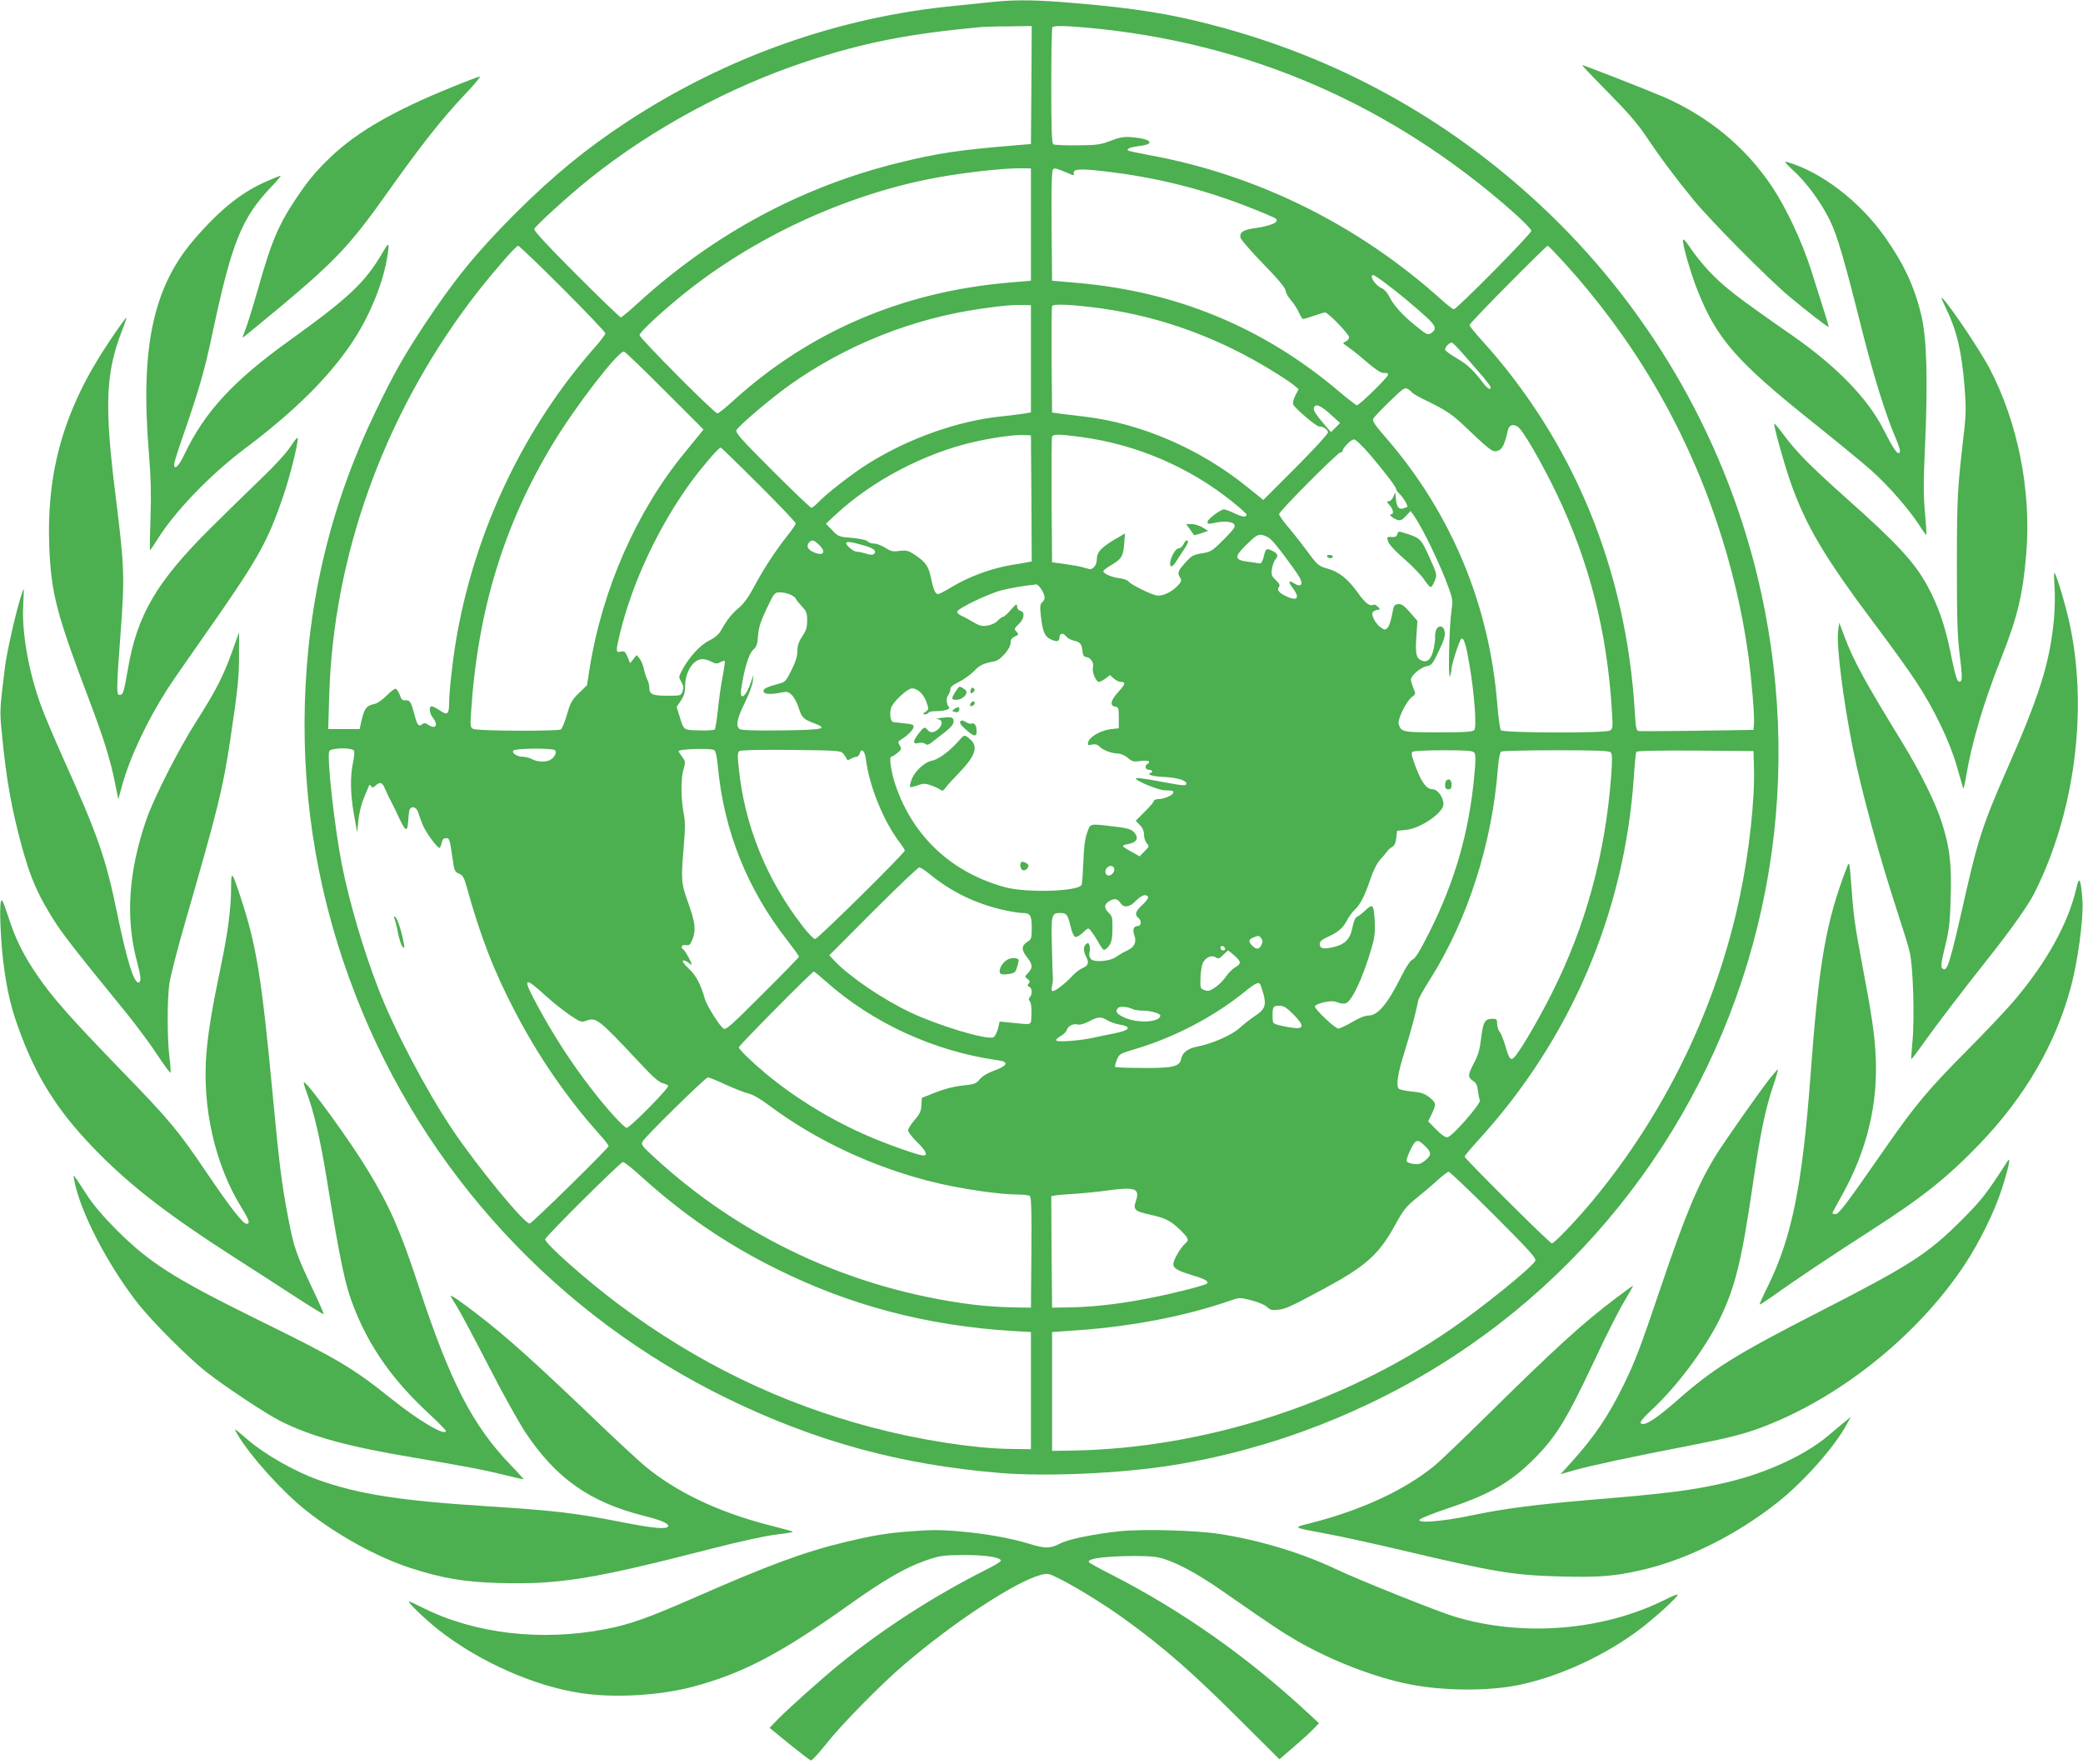 <?xml version="1.0" standalone="no"?>
<!DOCTYPE svg PUBLIC "-//W3C//DTD SVG 20010904//EN"
 "http://www.w3.org/TR/2001/REC-SVG-20010904/DTD/svg10.dtd">
<svg version="1.0" xmlns="http://www.w3.org/2000/svg"
 width="1280pt" height="1084pt" viewBox="0 0 1280 1084"
 preserveAspectRatio="xMidYMid meet">
<g transform="translate(0,1084) scale(0.1,-0.1)"
fill="#4caf50" stroke="none">
<path d="M6110 10829 c-47 -5 -157 -16 -245 -25 -713 -69 -1404 -314 -2010
-711 -257 -169 -455 -332 -691 -567 -239 -240 -370 -401 -559 -686 -128 -195
-183 -292 -294 -522 -277 -573 -420 -1164 -438 -1808 -16 -615 88 -1211 314
-1790 422 -1082 1238 -1965 2286 -2475 541 -263 1064 -406 1675 -456 283 -23
738 -3 1052 47 608 96 1211 329 1732 670 1033 675 1737 1760 1938 2985 99 599
73 1225 -75 1825 -213 865 -677 1655 -1328 2262 -573 535 -1250 908 -2007
1106 -274 72 -483 105 -845 136 -241 21 -364 23 -505 9z m228 -511 l-3 -363
-85 -7 c-361 -30 -482 -48 -727 -108 -594 -146 -1134 -436 -1598 -858 -55 -51
-105 -92 -110 -92 -6 0 -129 119 -274 264 -176 176 -262 269 -258 279 8 20
214 208 342 310 382 306 860 564 1330 719 351 116 626 170 1065 211 19 2 99 5
178 5 l142 2 -2 -362z m342 352 c987 -89 1869 -471 2618 -1133 61 -54 112
-106 112 -115 0 -19 -458 -482 -476 -482 -7 0 -41 26 -76 58 -513 462 -1139
771 -1807 891 -63 12 -117 23 -120 27 -10 10 20 21 72 27 100 12 72 44 -48 54
-49 4 -73 0 -130 -22 -62 -24 -85 -27 -205 -28 -74 -1 -141 2 -147 6 -10 6
-13 90 -13 361 0 194 3 356 7 359 9 10 80 9 213 -3z m-345 -1210 l0 -345 -140
-12 c-652 -56 -1226 -303 -1692 -728 -45 -41 -87 -75 -95 -75 -18 0 -478 462
-478 481 0 15 99 110 229 218 423 353 973 619 1521 735 195 41 477 74 605 72
l50 -1 0 -345z m228 316 c36 -16 38 -16 35 1 -4 26 46 28 208 8 310 -37 594
-109 879 -222 77 -30 146 -60 153 -65 28 -23 -22 -45 -145 -63 -56 -9 -78 -26
-70 -56 4 -13 68 -87 142 -163 89 -91 135 -147 135 -161 0 -12 15 -39 34 -61
19 -22 41 -57 49 -77 9 -20 20 -37 25 -37 5 0 35 9 67 20 32 11 62 20 68 20
18 0 147 -133 147 -152 0 -10 -10 -22 -21 -27 -21 -7 -20 -9 12 -31 19 -13 50
-37 70 -54 105 -90 134 -110 156 -108 14 2 23 -2 23 -10 0 -15 -176 -188 -192
-188 -5 0 -51 35 -102 78 -468 400 -1011 624 -1631 675 l-140 12 -3 339 c-2
253 1 342 10 347 11 7 20 5 91 -25z m-3106 -708 c145 -145 263 -269 263 -276
0 -7 -30 -48 -68 -90 -426 -484 -722 -1100 -841 -1747 -24 -128 -51 -358 -51
-430 0 -74 -10 -83 -56 -51 -21 14 -44 26 -51 26 -19 0 -15 -42 7 -70 35 -45
18 -74 -26 -45 -19 13 -29 14 -39 5 -21 -17 -31 -6 -45 47 -23 89 -30 102 -57
100 -20 -2 -27 5 -36 32 -7 19 -18 36 -25 39 -6 2 -32 -17 -56 -42 -25 -25
-57 -48 -73 -51 -55 -12 -65 -27 -87 -127 l-6 -28 -97 0 -96 0 6 208 c26 851
331 1706 865 2417 104 139 281 345 296 345 6 0 129 -118 273 -262z m6144 170
c431 -471 749 -1010 949 -1607 90 -266 157 -549 194 -821 19 -140 39 -376 34
-420 l-3 -35 -345 -5 c-190 -3 -352 -3 -361 -2 -14 3 -18 23 -23 115 -52 876
-377 1666 -945 2291 -39 43 -71 83 -71 89 0 12 470 487 481 487 3 0 44 -42 90
-92z m-1085 -140 c79 -59 175 -139 252 -209 56 -52 62 -72 26 -96 -20 -13 -27
-10 -96 46 -82 66 -137 128 -164 184 -10 20 -29 41 -45 47 -38 16 -79 80 -50
80 4 0 39 -23 77 -52z m-2181 -463 l0 -329 -40 -7 c-22 -4 -88 -12 -146 -18
-265 -28 -563 -134 -808 -286 -97 -60 -263 -188 -315 -244 -17 -17 -35 -31
-40 -31 -6 0 -115 104 -241 230 -197 197 -228 233 -219 248 20 32 208 191 319
271 351 251 763 415 1190 475 132 19 184 23 250 22 l50 -1 0 -330z m433 310
c370 -52 728 -183 1059 -389 51 -31 106 -68 123 -82 l30 -25 -20 -39 c-11 -21
-17 -46 -14 -54 9 -23 141 -136 159 -136 27 0 55 -19 55 -38 0 -9 -89 -106
-198 -215 l-199 -199 -104 84 c-289 232 -649 387 -994 428 -55 6 -122 15 -150
18 l-50 7 -3 320 c-1 176 0 326 3 334 6 16 124 10 303 -14z m2237 -296 c39
-45 89 -103 113 -130 23 -28 42 -54 42 -59 0 -21 -20 -8 -51 33 -59 77 -93
108 -161 148 -38 22 -68 45 -68 51 0 18 31 47 43 42 7 -2 44 -41 82 -85z
m-4921 -209 l239 -239 -24 -30 c-13 -16 -55 -67 -92 -113 -294 -357 -506 -839
-583 -1321 l-17 -108 -50 -48 c-43 -42 -52 -59 -73 -132 -14 -46 -30 -87 -37
-91 -19 -12 -515 -10 -539 3 -18 10 -19 17 -13 107 41 624 203 1153 505 1650
142 233 396 562 434 562 6 0 119 -108 250 -240z m4591 -10 c4 -6 34 -24 68
-41 156 -76 177 -91 288 -197 135 -128 146 -135 180 -119 23 12 37 43 54 120
7 34 29 44 59 27 30 -15 144 -212 240 -410 202 -421 312 -852 341 -1337 7
-105 6 -112 -13 -122 -31 -17 -656 -15 -669 2 -6 6 -15 77 -22 157 -48 611
-281 1172 -678 1633 -75 86 -92 111 -84 125 5 9 50 57 100 105 79 77 92 87
110 78 11 -6 23 -16 26 -21z m-500 -135 l60 -54 -28 -28 -28 -28 -31 35 c-62
72 -80 100 -74 115 10 27 40 15 101 -40z m-1837 -517 l2 -388 -22 -4 c-13 -3
-54 -10 -93 -16 -130 -21 -267 -71 -379 -138 -37 -23 -74 -42 -82 -42 -17 0
-28 26 -44 102 -13 67 -33 95 -97 138 -43 28 -53 30 -96 25 -41 -6 -53 -3 -87
19 -22 14 -53 26 -69 26 -16 0 -34 6 -40 14 -7 8 -44 16 -95 21 -81 6 -85 8
-122 47 l-39 40 57 53 c226 211 548 380 855 450 110 25 244 44 298 42 l50 -2
3 -387z m304 377 c339 -45 665 -184 931 -398 48 -39 87 -74 87 -78 0 -19 -22
-17 -72 6 -29 14 -59 25 -66 25 -22 0 -102 -60 -102 -77 0 -12 6 -14 33 -8 60
15 119 12 131 -7 9 -15 -1 -29 -64 -93 -71 -71 -79 -76 -134 -85 -53 -8 -64
-15 -102 -57 -47 -52 -50 -63 -32 -93 11 -17 8 -24 -17 -51 -34 -35 -82 -59
-120 -59 -28 0 -164 66 -180 87 -6 8 -31 17 -55 20 -49 6 -100 28 -100 43 0 5
20 21 44 35 67 39 78 56 84 131 l5 66 -29 -17 c-115 -65 -144 -94 -144 -143 0
-35 -25 -65 -49 -58 -9 2 -27 8 -40 11 -13 4 -61 13 -105 19 l-81 11 -3 380
c-1 209 0 386 3 392 6 16 44 16 177 -2z m1775 -107 c94 -110 163 -201 163
-215 0 -5 9 -18 21 -29 21 -19 53 -73 47 -79 -2 -1 -12 -5 -24 -9 -28 -8 -42
9 -46 59 l-4 40 -12 -27 c-6 -16 -19 -28 -28 -28 -15 0 -14 -3 4 -23 24 -25
29 -57 10 -57 -18 0 12 -26 40 -35 17 -5 29 0 51 24 l29 31 20 -27 c56 -81
165 -307 217 -453 21 -59 23 -72 14 -135 -14 -94 -21 -426 -9 -400 5 11 9 30
9 42 1 32 50 181 61 188 15 9 29 -36 50 -161 30 -175 45 -380 30 -399 -10 -12
-47 -15 -221 -15 -221 0 -229 2 -244 51 -9 27 47 141 81 166 24 18 25 19 9 55
-8 21 -15 44 -15 52 0 24 59 75 95 82 31 5 38 14 69 78 43 88 49 111 42 142
-9 34 -43 32 -53 -3 -4 -16 -6 -34 -4 -41 1 -7 -3 -38 -9 -68 -14 -64 -39 -89
-76 -72 -32 15 -38 43 -30 152 l6 91 -46 53 c-37 42 -52 52 -73 50 -24 -3 -27
-9 -37 -66 -6 -35 -19 -71 -27 -79 -14 -15 -18 -15 -41 1 -30 19 -60 72 -52
91 2 7 15 15 27 17 22 3 22 4 5 21 -10 9 -22 15 -27 11 -20 -12 -50 10 -93 71
-63 88 -118 132 -188 151 -58 17 -61 20 -130 113 -39 53 -93 121 -120 152 -26
31 -48 63 -48 70 0 17 360 379 377 379 7 0 13 4 13 9 0 18 52 71 70 71 11 0
51 -39 97 -92z m-3755 -185 c126 -125 228 -233 228 -239 0 -6 -23 -40 -51 -75
-72 -90 -151 -211 -206 -316 -33 -62 -62 -102 -93 -128 -43 -35 -75 -77 -112
-143 -10 -19 -37 -42 -72 -59 -57 -29 -127 -107 -167 -186 -19 -36 -19 -39 -2
-67 13 -23 15 -36 7 -57 -9 -28 -11 -28 -94 -28 -91 0 -110 9 -110 51 0 14 -6
37 -14 52 -7 15 -16 44 -20 64 -4 20 -15 47 -25 60 l-19 23 -20 -25 -20 -25
-16 39 c-14 33 -19 37 -41 32 -31 -8 -32 1 -6 109 77 320 244 673 448 948 74
98 160 197 172 197 3 0 108 -102 233 -227z m3147 -337 c27 -23 147 -183 176
-233 26 -44 9 -64 -30 -39 -37 25 -42 13 -11 -27 46 -61 29 -84 -40 -51 -45
21 -60 40 -45 57 8 10 4 20 -19 42 -26 25 -29 33 -24 69 4 23 13 48 20 57 21
24 17 37 -17 54 -37 19 -41 16 -54 -38 -7 -27 -16 -41 -25 -39 -7 2 -38 6 -68
10 -88 11 -90 30 -12 106 58 56 69 63 95 59 17 -3 41 -15 54 -27z m-2777 -33
c47 -45 30 -72 -30 -47 -37 15 -49 38 -32 59 18 21 30 19 62 -12z m261 0 c72
-19 97 -37 79 -55 -9 -9 -21 -9 -50 0 -22 7 -48 12 -58 12 -18 0 -64 37 -64
52 0 12 23 10 93 -9z m1107 -275 c24 -40 25 -61 4 -79 -12 -10 -14 -25 -9 -73
11 -102 23 -134 55 -151 39 -20 60 -19 60 4 0 30 21 36 39 13 9 -12 31 -24 48
-28 40 -8 50 -20 55 -64 2 -27 8 -36 26 -38 26 -4 46 -36 38 -65 -7 -26 19
-87 37 -87 8 0 26 10 41 21 l27 21 23 -21 c12 -11 32 -21 44 -21 32 0 27 -15
-18 -64 -45 -49 -52 -83 -17 -88 20 -3 22 -8 22 -68 l0 -65 -53 -6 c-60 -8
-126 -46 -135 -79 -5 -19 -2 -21 23 -15 20 4 33 1 47 -13 21 -22 75 -42 114
-42 15 0 41 -12 59 -26 27 -24 36 -26 80 -20 47 6 66 -3 40 -19 -18 -11 -11
-35 10 -35 11 0 20 -4 20 -10 0 -5 -5 -10 -12 -10 -8 0 -9 -3 -2 -10 6 -6 44
-12 85 -14 83 -4 139 -21 139 -41 0 -15 -21 -13 -145 10 -108 21 -165 28 -165
21 0 -14 136 -70 175 -72 53 -2 55 -2 55 -14 0 -15 -56 -40 -90 -40 -16 0 -30
-5 -30 -12 0 -6 -25 -36 -56 -66 l-55 -55 25 -26 c18 -18 26 -38 26 -61 0 -18
8 -42 17 -52 16 -18 15 -20 -14 -49 l-30 -31 -51 29 c-29 15 -52 31 -52 34 0
4 15 10 34 13 43 8 61 28 47 54 -18 34 -37 42 -132 53 -159 19 -148 21 -169
-39 -13 -37 -20 -90 -23 -181 -3 -71 -7 -134 -11 -139 -25 -40 -338 -49 -468
-14 -329 89 -567 311 -675 627 -26 76 -41 175 -27 175 5 0 22 10 38 23 26 21
27 25 15 46 -12 21 -12 24 5 35 40 24 74 57 79 75 4 17 -2 21 -52 26 -31 3
-63 7 -71 8 -17 2 -25 46 -15 85 9 36 100 122 129 122 35 0 72 -35 89 -84 15
-43 15 -45 -6 -60 -18 -12 -19 -15 -5 -15 9 -1 20 4 23 9 3 6 21 10 39 10 56
0 97 11 88 24 -17 21 -20 55 -6 73 7 10 14 27 14 38 0 14 15 27 53 45 28 14
70 44 92 66 37 38 53 46 128 61 36 7 97 78 97 113 0 19 7 30 26 39 25 11 25
13 10 30 -15 16 -14 19 14 46 35 34 40 74 10 82 -12 3 -20 14 -20 27 -1 18 -6
15 -38 -21 -21 -24 -42 -43 -48 -43 -6 0 -21 -11 -33 -24 -13 -14 -39 -26 -63
-30 -33 -5 -48 -2 -87 21 -25 15 -59 34 -74 40 -16 7 -27 18 -25 25 6 21 196
112 273 131 58 15 138 28 213 36 7 0 21 -14 32 -31z m-1540 -33 c17 -9 30 -19
30 -23 0 -4 16 -25 35 -45 31 -33 35 -43 35 -90 0 -41 -6 -61 -30 -97 -22 -33
-30 -57 -30 -90 0 -31 -11 -67 -36 -117 -33 -67 -39 -74 -77 -84 -78 -21 -98
-31 -95 -48 4 -17 43 -20 111 -6 32 7 42 4 62 -15 14 -13 33 -48 42 -77 19
-62 31 -73 96 -97 90 -34 57 -41 -203 -44 -170 -2 -247 1 -256 9 -24 20 -15
63 32 159 26 52 48 112 50 135 l4 40 -14 -43 c-31 -94 -73 -125 -61 -44 17
118 47 217 73 239 21 18 26 32 30 85 3 49 14 85 52 166 49 102 49 102 85 102
20 0 49 -7 65 -15z m-488 -411 c26 -13 35 -14 54 -3 13 7 26 10 28 8 2 -2 -4
-47 -14 -99 -10 -52 -23 -144 -29 -205 -6 -60 -15 -113 -19 -117 -5 -5 -48 -8
-97 -6 -98 3 -92 -1 -120 89 l-17 55 26 39 c19 28 26 51 26 89 1 89 50 166
108 166 13 0 37 -7 54 -16z m-2196 -548 c3 -8 0 -41 -7 -73 -18 -85 -16 -194
6 -318 l20 -110 7 73 c4 39 17 96 29 125 11 28 25 63 31 76 7 20 11 22 18 11
7 -12 12 -11 28 3 28 25 41 21 58 -20 9 -21 24 -54 35 -73 10 -19 30 -60 44
-90 47 -101 58 -108 63 -38 1 24 5 53 7 66 8 32 40 28 53 -5 5 -16 17 -49 27
-75 15 -44 90 -148 106 -148 3 0 9 14 13 30 4 21 11 30 26 30 22 0 24 -6 40
-119 12 -85 14 -89 45 -101 17 -7 27 -24 39 -67 89 -320 169 -526 301 -779
141 -273 326 -540 518 -753 31 -34 57 -68 57 -73 0 -13 -468 -472 -485 -476
-29 -7 -323 351 -474 576 -162 241 -358 614 -454 862 -93 239 -179 531 -226
766 -44 222 -93 658 -78 698 9 22 145 24 153 2z m1233 5 c16 -11 0 -45 -29
-61 -27 -14 -81 -12 -110 5 -14 8 -39 14 -56 15 -36 0 -70 22 -60 38 9 14 233
16 255 3z m980 0 c9 -6 17 -43 23 -107 37 -390 180 -748 426 -1062 39 -51 72
-96 72 -100 0 -4 -101 -108 -225 -231 -201 -201 -226 -223 -241 -210 -27 22
-101 141 -112 179 -25 91 -55 147 -100 189 -30 28 -42 46 -34 49 7 2 22 -4 33
-14 10 -9 19 -14 19 -10 0 12 -39 84 -50 91 -21 13 -10 32 14 28 21 -4 27 1
40 32 24 58 19 104 -24 225 -45 125 -46 141 -28 353 9 107 9 153 -1 200 -17
92 -18 215 -1 269 13 45 13 49 -8 77 -12 17 -22 32 -22 35 0 14 198 20 219 7z
m793 -22 c9 -11 18 -25 21 -32 3 -9 9 -9 26 1 11 6 27 12 35 12 7 0 16 9 19
21 10 36 32 15 38 -37 21 -168 111 -386 211 -515 15 -20 28 -41 28 -45 0 -16
-535 -544 -551 -544 -9 0 -43 35 -76 78 -222 286 -357 619 -393 969 -9 80 -8
100 3 108 9 6 126 9 318 7 287 -3 305 -4 321 -23z m3877 7 c9 -11 10 -44 1
-138 -32 -349 -118 -649 -275 -963 -57 -114 -87 -163 -103 -170 -16 -7 -40
-43 -74 -110 -81 -163 -142 -235 -197 -235 -23 0 -58 -14 -102 -40 -37 -22
-76 -40 -85 -40 -20 0 -144 117 -144 136 0 7 24 18 54 25 43 9 61 9 85 0 16
-7 39 -10 50 -6 38 12 103 150 158 335 20 68 24 101 21 165 -6 108 -11 115
-57 72 -20 -19 -43 -37 -52 -40 -10 -3 -20 -27 -28 -64 -14 -74 -45 -106 -119
-123 -61 -14 -82 -9 -82 20 0 16 14 27 53 45 63 29 91 54 116 103 10 20 31 48
46 62 34 32 61 84 96 188 18 54 40 97 62 122 19 20 38 44 43 51 5 8 18 19 29
25 14 8 22 25 25 55 l5 44 57 6 c90 10 228 105 228 158 0 42 -36 91 -65 91
-38 0 -68 39 -105 136 -26 70 -30 88 -19 95 8 5 93 9 190 9 141 0 179 -3 188
-14z m840 0 c8 -10 9 -49 1 -151 -36 -475 -157 -917 -363 -1326 -75 -150 -183
-336 -223 -385 -29 -37 -39 -28 -64 61 -11 37 -26 75 -35 85 -8 9 -15 31 -15
48 0 28 -3 32 -28 32 -48 0 -58 -18 -70 -117 -9 -73 -18 -106 -46 -158 -37
-71 -38 -85 -1 -109 16 -11 24 -27 27 -58 3 -24 8 -50 12 -59 8 -19 -170 -223
-199 -227 -13 -2 -38 15 -70 48 l-49 50 22 45 c29 61 28 68 -15 103 -31 23
-51 30 -107 35 -38 4 -74 11 -80 17 -19 19 -7 96 38 237 37 120 63 217 82 308
2 11 33 67 70 125 233 368 384 838 419 1305 4 50 12 93 19 97 6 4 158 8 337 8
265 0 329 -3 338 -14z m879 -96 c6 -188 -29 -511 -84 -775 -141 -685 -458
-1342 -909 -1885 -99 -119 -234 -260 -249 -260 -13 0 -536 521 -536 533 0 5
38 50 84 101 566 619 900 1398 956 2234 5 78 12 147 15 152 4 7 136 9 363 8
l357 -3 3 -105z m-3932 -615 c7 -18 -13 -45 -33 -45 -19 0 -28 27 -13 45 16
19 39 19 46 0z m-1137 -33 c138 -114 294 -189 474 -227 38 -8 83 -15 101 -15
47 0 56 -15 56 -92 0 -61 -2 -69 -25 -84 -39 -25 -40 -49 -6 -93 37 -46 39
-67 9 -99 -22 -23 -23 -24 -4 -37 15 -11 16 -17 7 -29 -9 -11 -8 -15 4 -20 18
-6 20 -47 3 -64 -8 -8 -8 -15 1 -26 7 -9 11 -39 9 -78 -3 -72 11 -65 -124 -52
l-71 7 -11 -46 c-7 -24 -19 -47 -28 -51 -43 -17 -341 73 -509 153 -171 81
-371 217 -465 315 l-34 36 269 270 c149 149 276 270 284 270 7 0 34 -17 60
-38z m1346 -143 c4 -5 -11 -27 -34 -48 -44 -40 -50 -61 -26 -81 22 -18 19 -50
-4 -50 -24 0 -33 -23 -21 -56 16 -42 2 -74 -44 -95 -22 -10 -52 -27 -66 -38
-36 -27 -133 -36 -155 -15 -11 11 -14 25 -10 41 3 14 3 34 0 44 -5 16 -10 18
-21 8 -18 -15 -18 -43 1 -79 19 -36 12 -55 -26 -70 -16 -7 -44 -29 -62 -49
-39 -43 -101 -91 -118 -91 -8 0 -9 10 -4 33 4 17 6 39 5 47 -1 8 -4 95 -6 193
-5 198 -3 207 52 207 38 0 46 -10 64 -88 7 -30 19 -56 27 -59 8 -3 28 8 47 26
31 30 33 31 48 14 8 -10 28 -39 43 -65 15 -27 31 -51 36 -54 6 -3 20 7 32 22
17 23 22 42 23 106 1 69 -2 80 -23 99 -31 30 -29 55 7 74 32 17 47 13 68 -17
20 -28 55 -22 92 17 34 35 63 44 75 24z m695 -254 c10 -12 10 -21 2 -40 -14
-31 -32 -32 -61 -2 -22 25 -18 36 19 50 24 9 27 8 40 -8z m-222 -63 c2 -7 -3
-12 -12 -12 -9 0 -16 7 -16 16 0 17 22 14 28 -4z m57 -43 c43 -38 44 -50 5
-73 -17 -10 -42 -35 -56 -56 -14 -21 -43 -51 -65 -66 -33 -23 -45 -26 -67 -18
-26 9 -27 13 -25 73 1 35 7 76 13 91 15 36 54 54 80 38 17 -11 24 -9 47 15 15
15 29 27 30 27 1 0 18 -14 38 -31z m-2514 -156 c290 -259 669 -433 1062 -488
69 -9 60 -33 -23 -63 -41 -15 -73 -34 -90 -54 -23 -28 -33 -31 -105 -38 -53
-6 -109 -20 -165 -42 l-85 -34 -3 -46 c-2 -37 -11 -55 -43 -91 -21 -25 -39
-53 -39 -63 0 -9 25 -42 55 -71 55 -54 69 -83 39 -83 -27 0 -210 64 -329 115
-229 98 -454 234 -640 389 -84 70 -165 148 -165 161 0 10 450 465 461 465 4 0
35 -26 70 -57z m-1715 -94 c43 -40 110 -92 147 -117 65 -44 70 -45 102 -33 59
21 75 8 318 -251 83 -90 126 -128 147 -133 16 -4 33 -11 36 -16 8 -13 -235
-259 -255 -259 -16 0 -122 116 -215 237 -124 159 -241 341 -339 524 -88 164
-78 173 59 48z m4389 71 c3 -5 12 -34 20 -62 17 -67 7 -92 -57 -133 -25 -17
-66 -49 -90 -71 -48 -44 -168 -97 -261 -115 -58 -11 -92 -37 -100 -79 -9 -44
-54 -54 -240 -52 -88 0 -161 3 -164 6 -3 3 1 22 10 43 14 36 19 39 103 64 243
71 488 198 679 352 70 57 89 66 100 47z m-783 -151 c9 -5 37 -9 61 -9 47 0
107 -17 107 -30 0 -41 -135 -50 -217 -14 -53 24 -63 40 -42 61 12 12 60 7 91
-8z m987 -33 c67 -68 66 -92 -7 -81 -26 3 -64 11 -84 16 -37 10 -38 11 -38 58
0 56 3 61 45 61 24 0 42 -12 84 -54z m-1145 -35 c17 -10 50 -22 73 -26 81 -13
68 -36 -31 -55 -33 -6 -88 -18 -121 -25 -87 -20 -235 -31 -235 -17 0 6 13 18
29 27 16 8 32 24 36 35 8 26 39 42 67 35 14 -4 40 4 68 18 57 30 75 32 114 8z
m-2344 -396 c54 -24 116 -49 139 -54 25 -5 75 -34 128 -74 287 -214 634 -376
993 -467 177 -44 416 -80 540 -80 30 0 61 -4 68 -8 9 -7 12 -83 10 -348 l-3
-339 -121 2 c-66 1 -176 9 -245 18 -736 95 -1415 410 -1953 908 -69 63 -78 75
-68 92 16 31 388 395 402 395 7 0 57 -20 110 -45z m4297 -377 c41 -40 41 -56
0 -89 -25 -20 -40 -25 -70 -21 -21 2 -41 10 -43 17 -5 12 27 85 48 113 16 19
29 15 65 -20z m-4818 -186 c257 -233 521 -414 829 -567 453 -226 928 -351
1452 -383 l115 -7 0 -360 0 -360 -134 2 c-222 4 -543 54 -831 129 -573 150
-1087 399 -1575 764 -193 145 -445 368 -445 395 0 15 463 475 478 475 8 0 58
-39 111 -88z m5241 -237 c227 -227 263 -268 254 -283 -30 -48 -327 -288 -524
-423 -662 -455 -1512 -728 -2315 -742 l-130 -2 0 365 0 365 168 12 c325 23
660 88 929 182 55 19 58 19 128 1 40 -10 83 -28 96 -41 19 -18 31 -21 69 -17
48 6 76 19 295 137 245 133 326 206 423 384 50 91 66 112 129 163 40 32 99 82
130 111 32 29 64 53 70 53 7 0 132 -119 278 -265z m-2197 143 c8 -11 7 -28 -3
-58 -18 -53 -8 -63 89 -84 94 -21 125 -37 184 -94 51 -50 56 -62 30 -83 -27
-23 -73 -101 -73 -126 0 -27 27 -42 127 -72 68 -20 92 -35 80 -48 -11 -10
-175 -53 -317 -82 -193 -40 -358 -60 -510 -64 l-125 -2 -3 342 -2 343 22 4
c13 3 70 8 128 11 58 4 146 13 195 20 116 16 165 15 178 -7z"/>
<path d="M7312 7588 c13 -18 24 -34 25 -36 0 -2 20 3 44 11 l43 15 -34 21
c-19 11 -50 21 -68 21 l-33 0 23 -32z"/>
<path d="M7272 7495 c-7 -14 -20 -25 -31 -25 -18 0 -51 -60 -51 -95 0 -24 18
-17 36 13 9 15 30 46 45 69 16 23 29 46 29 52 0 20 -17 11 -28 -14z"/>
<path d="M8587 7558 c-4 -13 -13 -19 -29 -18 -36 3 -38 2 -27 -30 7 -18 48
-62 103 -109 50 -44 104 -100 120 -126 16 -25 34 -44 39 -42 5 1 16 19 24 39
14 36 14 39 -33 143 -50 112 -56 119 -141 146 -50 16 -52 16 -56 -3z"/>
<path d="M8155 7420 c3 -5 13 -10 21 -10 8 0 14 5 14 10 0 6 -9 10 -21 10 -11
0 -17 -4 -14 -10z"/>
<path d="M5870 6588 c-26 -43 -25 -48 8 -48 29 0 62 26 62 48 0 10 -30 32 -44
32 -4 0 -15 -15 -26 -32z"/>
<path d="M5966 6604 c-4 -9 -4 -19 -1 -22 3 -3 11 0 17 6 9 9 9 15 1 23 -7 7
-12 5 -17 -7z"/>
<path d="M5965 6519 c-4 -6 -5 -13 -2 -16 7 -7 27 6 27 18 0 12 -17 12 -25 -2z"/>
<path d="M5865 6484 c-10 -8 -16 -14 -13 -14 4 0 13 -3 21 -6 8 -3 17 2 20 10
9 22 -5 27 -28 10z"/>
<path d="M5785 6429 c-27 -3 -40 -7 -27 -7 33 -3 38 -29 12 -58 -27 -27 -52
-31 -70 -9 -18 22 -22 20 -58 -26 -35 -46 -33 -64 5 -54 14 3 31 1 39 -6 11
-9 20 -6 43 12 17 13 53 42 81 63 33 26 50 47 50 62 0 27 -12 31 -75 23z"/>
<path d="M5902 6408 c-8 -8 1 -22 31 -49 58 -52 73 -51 67 6 -2 22 -19 37 -32
28 -5 -2 -19 2 -32 10 -17 11 -26 13 -34 5z"/>
<path d="M5905 6303 c-61 -72 -135 -129 -178 -137 -47 -9 -110 -68 -127 -121
-7 -20 -10 -38 -8 -41 3 -2 24 2 46 10 37 13 47 13 84 0 23 -8 48 -20 56 -26
12 -10 18 -8 31 10 9 13 48 56 87 96 97 101 116 157 68 201 -32 30 -39 31 -59
8z"/>
<path d="M6276 5543 c-12 -12 -6 -44 10 -50 14 -5 33 11 34 29 0 11 -36 28
-44 21z"/>
<path d="M2424 5194 c5 -10 15 -50 22 -89 8 -38 20 -75 28 -83 12 -12 13 -7 5
34 -13 67 -38 142 -51 151 -8 4 -9 0 -4 -13z"/>
<path d="M8887 6043 c-4 -3 -7 -17 -7 -30 0 -16 6 -23 20 -23 16 0 20 7 20 30
0 28 -17 40 -33 23z"/>
<path d="M6188 4942 c-33 -20 -56 -68 -40 -84 6 -6 26 -7 51 -3 37 6 42 11 52
46 7 21 10 41 8 43 -14 13 -48 12 -71 -2z"/>
<path d="M9881 10273 c116 -117 185 -197 229 -263 90 -135 189 -267 298 -400
111 -134 456 -482 587 -592 112 -93 237 -190 241 -186 3 3 -5 30 -106 346 -57
179 -154 385 -241 515 -160 240 -384 426 -658 548 -92 40 -497 199 -509 199
-3 0 68 -75 159 -167z"/>
<path d="M2775 10304 c-356 -145 -577 -272 -739 -425 -100 -94 -157 -165 -246
-304 -83 -130 -128 -239 -200 -495 -33 -115 -69 -232 -80 -260 -11 -28 -20
-53 -20 -55 0 -3 107 85 238 194 334 280 427 379 648 691 214 302 345 467 484
613 56 59 96 107 89 107 -8 -1 -86 -30 -174 -66z"/>
<path d="M11017 9795 c83 -75 175 -200 228 -310 46 -95 86 -231 200 -685 71
-279 142 -507 202 -647 24 -57 33 -87 26 -94 -14 -14 -36 19 -101 146 -96 188
-288 385 -555 571 -356 248 -420 298 -519 402 -35 38 -85 99 -109 136 -26 40
-45 61 -47 52 -5 -24 46 -201 89 -310 118 -297 239 -436 706 -809 148 -118
311 -252 364 -299 105 -94 230 -238 293 -335 22 -35 41 -61 43 -59 2 2 -1 63
-8 136 -10 105 -10 192 1 424 17 391 10 646 -23 786 -42 178 -108 319 -225
485 -155 219 -392 400 -602 460 -18 5 -9 -8 37 -50z"/>
<path d="M1639 9726 c-151 -65 -283 -170 -438 -348 -261 -298 -341 -671 -285
-1335 11 -138 14 -241 9 -385 -4 -109 -5 -198 -3 -198 3 0 22 28 43 62 106
172 326 401 539 561 301 226 511 433 655 646 104 153 188 352 217 511 20 115
17 121 -26 46 -107 -182 -205 -275 -575 -541 -342 -246 -516 -435 -640 -693
-36 -77 -65 -105 -65 -64 0 9 25 89 56 177 96 277 133 404 179 625 119 560
179 710 363 903 36 37 61 67 56 67 -5 0 -43 -15 -85 -34z"/>
<path d="M11930 9008 c0 -2 13 -31 29 -64 66 -137 95 -261 113 -478 9 -115 9
-169 0 -254 -45 -384 -46 -414 -47 -837 0 -346 3 -445 18 -564 13 -101 15
-147 8 -154 -21 -21 -32 9 -65 174 -35 169 -76 287 -142 409 -80 146 -185 260
-501 541 -225 201 -306 284 -386 392 -27 37 -52 66 -54 64 -6 -7 55 -230 97
-352 95 -272 208 -464 520 -880 95 -126 209 -284 252 -350 112 -169 210 -372
253 -525 20 -69 37 -129 39 -135 2 -5 9 24 16 65 36 217 108 459 215 730 104
262 136 397 157 657 30 383 -53 798 -226 1129 -69 131 -296 463 -296 432z"/>
<path d="M669 8738 c-274 -409 -385 -791 -366 -1263 12 -284 44 -407 251 -952
82 -217 123 -348 151 -485 l22 -109 22 80 c48 175 151 395 279 596 25 39 118
174 207 300 353 502 407 597 509 897 36 105 86 304 86 343 0 13 -15 -4 -42
-45 -25 -39 -95 -117 -177 -195 -74 -71 -217 -211 -317 -310 -332 -330 -451
-533 -508 -866 -26 -148 -29 -159 -52 -159 -19 0 -19 37 8 394 25 338 22 396
-32 833 -69 550 -61 752 39 1009 17 43 29 80 27 82 -2 2 -50 -65 -107 -150z"/>
<path d="M12625 7233 c4 -49 2 -140 -4 -203 -26 -267 -89 -466 -295 -933 -135
-307 -170 -412 -241 -722 -107 -473 -119 -511 -150 -485 -10 8 -6 38 17 133
26 106 31 146 35 307 6 205 -6 301 -53 451 -37 121 -136 320 -249 504 -225
367 -293 491 -351 644 l-32 85 -7 -52 c-11 -85 30 -415 90 -717 53 -265 161
-662 280 -1025 30 -91 62 -194 70 -230 21 -83 31 -405 17 -550 -5 -58 -9 -106
-7 -108 1 -2 36 43 76 100 73 103 250 335 384 503 150 189 258 341 297 419
243 482 327 1102 222 1624 -23 119 -89 342 -100 342 -3 0 -2 -39 1 -87z"/>
<path d="M122 7153 c-33 -111 -80 -323 -91 -408 -33 -268 -33 -271 -21 -397
27 -290 60 -474 125 -712 43 -156 79 -249 141 -358 85 -149 110 -183 508 -672
57 -71 140 -182 183 -248 43 -65 79 -114 81 -109 2 6 -1 50 -7 98 -14 113 -14
350 0 450 6 43 49 211 96 373 201 696 232 820 278 1124 47 316 55 391 54 536
l0 125 -43 -120 c-53 -148 -99 -238 -221 -430 -108 -169 -258 -465 -305 -599
-111 -321 -130 -608 -58 -875 24 -90 27 -123 11 -128 -28 -10 -73 132 -133
425 -71 344 -117 476 -338 967 -49 110 -106 244 -126 298 -80 215 -124 464
-113 638 3 49 4 89 2 89 -2 0 -12 -30 -23 -67z"/>
<path d="M11352 5518 c-132 -340 -175 -589 -227 -1293 -50 -669 -114 -987
-260 -1285 -31 -62 -54 -114 -52 -116 1 -2 41 24 88 57 113 82 363 249 589
394 321 206 472 326 672 533 280 291 468 613 563 965 42 155 78 417 72 527 -3
52 -9 106 -14 119 -8 21 -12 14 -27 -50 -51 -207 -176 -435 -368 -664 -45 -55
-179 -197 -296 -315 -240 -241 -322 -339 -501 -596 -248 -357 -291 -414 -312
-414 -10 0 -19 3 -19 6 0 3 27 53 60 112 152 272 221 558 206 852 -6 132 -25
260 -82 559 -46 246 -54 298 -67 484 -11 147 -13 156 -25 125z"/>
<path d="M1420 5379 c0 -119 -21 -277 -61 -467 -57 -273 -78 -402 -90 -538
-29 -334 51 -689 215 -954 48 -78 55 -100 31 -100 -22 0 -103 104 -244 313
-176 260 -225 320 -526 630 -312 322 -423 448 -514 581 -89 131 -135 223 -181
366 -33 98 -39 111 -45 88 -9 -35 -1 -233 14 -358 24 -196 51 -306 116 -475
107 -278 243 -482 475 -715 208 -209 434 -382 828 -635 111 -71 280 -180 375
-242 94 -61 173 -110 176 -108 2 2 -29 73 -69 157 -100 212 -115 254 -149 435
-40 206 -54 322 -96 763 -67 713 -99 910 -195 1202 -55 168 -60 173 -60 57z"/>
<path d="M10873 4210 c-71 -92 -269 -374 -324 -461 -113 -181 -191 -367 -347
-829 -124 -366 -153 -442 -223 -586 -92 -189 -178 -317 -316 -471 l-73 -81 87
25 c100 28 342 80 713 152 277 54 370 80 526 147 452 193 895 563 1162 971 88
135 178 318 221 451 42 129 60 211 38 178 -132 -204 -159 -239 -286 -366 -204
-204 -314 -275 -871 -560 -519 -266 -651 -348 -880 -550 -104 -91 -174 -140
-202 -140 -32 0 -19 21 56 91 150 140 316 362 408 543 97 194 139 358 208 831
46 316 77 465 125 610 19 55 32 101 30 103 -2 2 -25 -24 -52 -58z"/>
<path d="M1886 4123 c42 -112 81 -279 119 -510 87 -535 116 -672 172 -812 95
-240 235 -439 452 -641 61 -57 111 -107 111 -112 0 -36 -166 61 -335 197 -239
191 -326 243 -825 488 -513 253 -662 348 -865 551 -79 79 -142 153 -180 212
-93 142 -86 134 -79 94 33 -191 211 -533 400 -770 88 -109 295 -316 404 -404
109 -87 375 -264 465 -309 192 -95 410 -155 809 -222 321 -54 447 -78 578
-111 53 -13 100 -24 104 -24 4 0 -31 40 -78 88 -235 244 -372 510 -568 1107
-109 332 -176 484 -309 703 -110 182 -370 540 -393 542 -4 0 4 -30 18 -67z"/>
<path d="M9933 2866 c-206 -155 -369 -303 -803 -731 -140 -138 -280 -272 -310
-297 -181 -150 -445 -274 -755 -354 -126 -32 -132 -27 90 -69 77 -14 283 -59
457 -100 575 -136 690 -155 987 -162 226 -6 324 2 486 39 279 64 586 216 840
418 160 127 346 337 421 474 l28 51 -40 -33 c-21 -18 -68 -57 -104 -87 -151
-126 -403 -238 -660 -293 -193 -42 -330 -59 -785 -97 -345 -29 -540 -54 -745
-97 -173 -36 -325 -49 -318 -27 3 8 83 40 184 74 252 84 380 159 524 304 134
135 197 239 370 606 64 138 144 296 178 353 33 56 59 102 57 102 -2 0 -48 -33
-102 -74z"/>
<path d="M2770 2876 c0 -3 17 -32 37 -63 20 -32 106 -193 191 -358 84 -165
188 -351 229 -414 190 -286 398 -432 733 -516 108 -27 155 -49 145 -65 -11
-18 -95 -10 -273 25 -301 59 -421 73 -842 100 -535 34 -788 74 -1035 162 -145
52 -326 155 -431 245 -91 78 -90 78 -64 33 80 -135 277 -353 423 -468 192
-152 435 -285 640 -352 196 -63 328 -86 547 -92 366 -10 573 23 1310 213 160
41 329 78 385 84 55 7 102 14 104 16 5 4 9 3 -149 44 -308 80 -562 201 -755
360 -38 32 -153 138 -255 235 -430 412 -597 562 -788 708 -108 82 -152 112
-152 103z"/>
<path d="M5575 1429 c-134 -11 -213 -24 -380 -64 -248 -59 -473 -142 -930
-343 -286 -125 -394 -163 -542 -192 -398 -77 -805 -29 -1125 131 -43 22 -81
39 -85 39 -14 0 103 -113 182 -175 248 -195 590 -347 878 -389 202 -30 474
-15 678 38 309 81 543 203 972 509 216 153 341 225 467 269 89 30 103 32 235
33 136 0 225 -14 225 -35 0 -6 -42 -31 -92 -56 -318 -160 -637 -365 -903 -583
-109 -89 -308 -267 -373 -333 l-53 -55 121 -99 c67 -54 127 -100 133 -101 7
-1 48 44 92 99 94 120 338 368 480 489 307 263 685 510 838 551 45 12 50 11
114 -21 100 -49 284 -163 403 -249 244 -176 423 -334 718 -629 l234 -233 86
74 c48 41 103 91 122 111 l35 37 -65 60 c-376 349 -778 632 -1213 854 -75 38
-137 72 -137 77 0 19 67 30 214 35 105 3 178 0 215 -8 91 -20 226 -90 391
-205 309 -215 367 -253 463 -309 213 -122 477 -224 692 -266 205 -40 475 -42
661 -5 257 52 546 186 764 354 94 73 220 189 220 202 0 5 -35 -8 -77 -30 -382
-191 -875 -231 -1293 -105 -106 32 -589 225 -730 292 -213 101 -475 180 -720
217 -144 22 -469 31 -611 16 -165 -18 -316 -49 -368 -77 -58 -30 -90 -30 -190
1 -99 31 -260 61 -411 74 -128 12 -188 12 -335 0z"/>
</g>
</svg>
